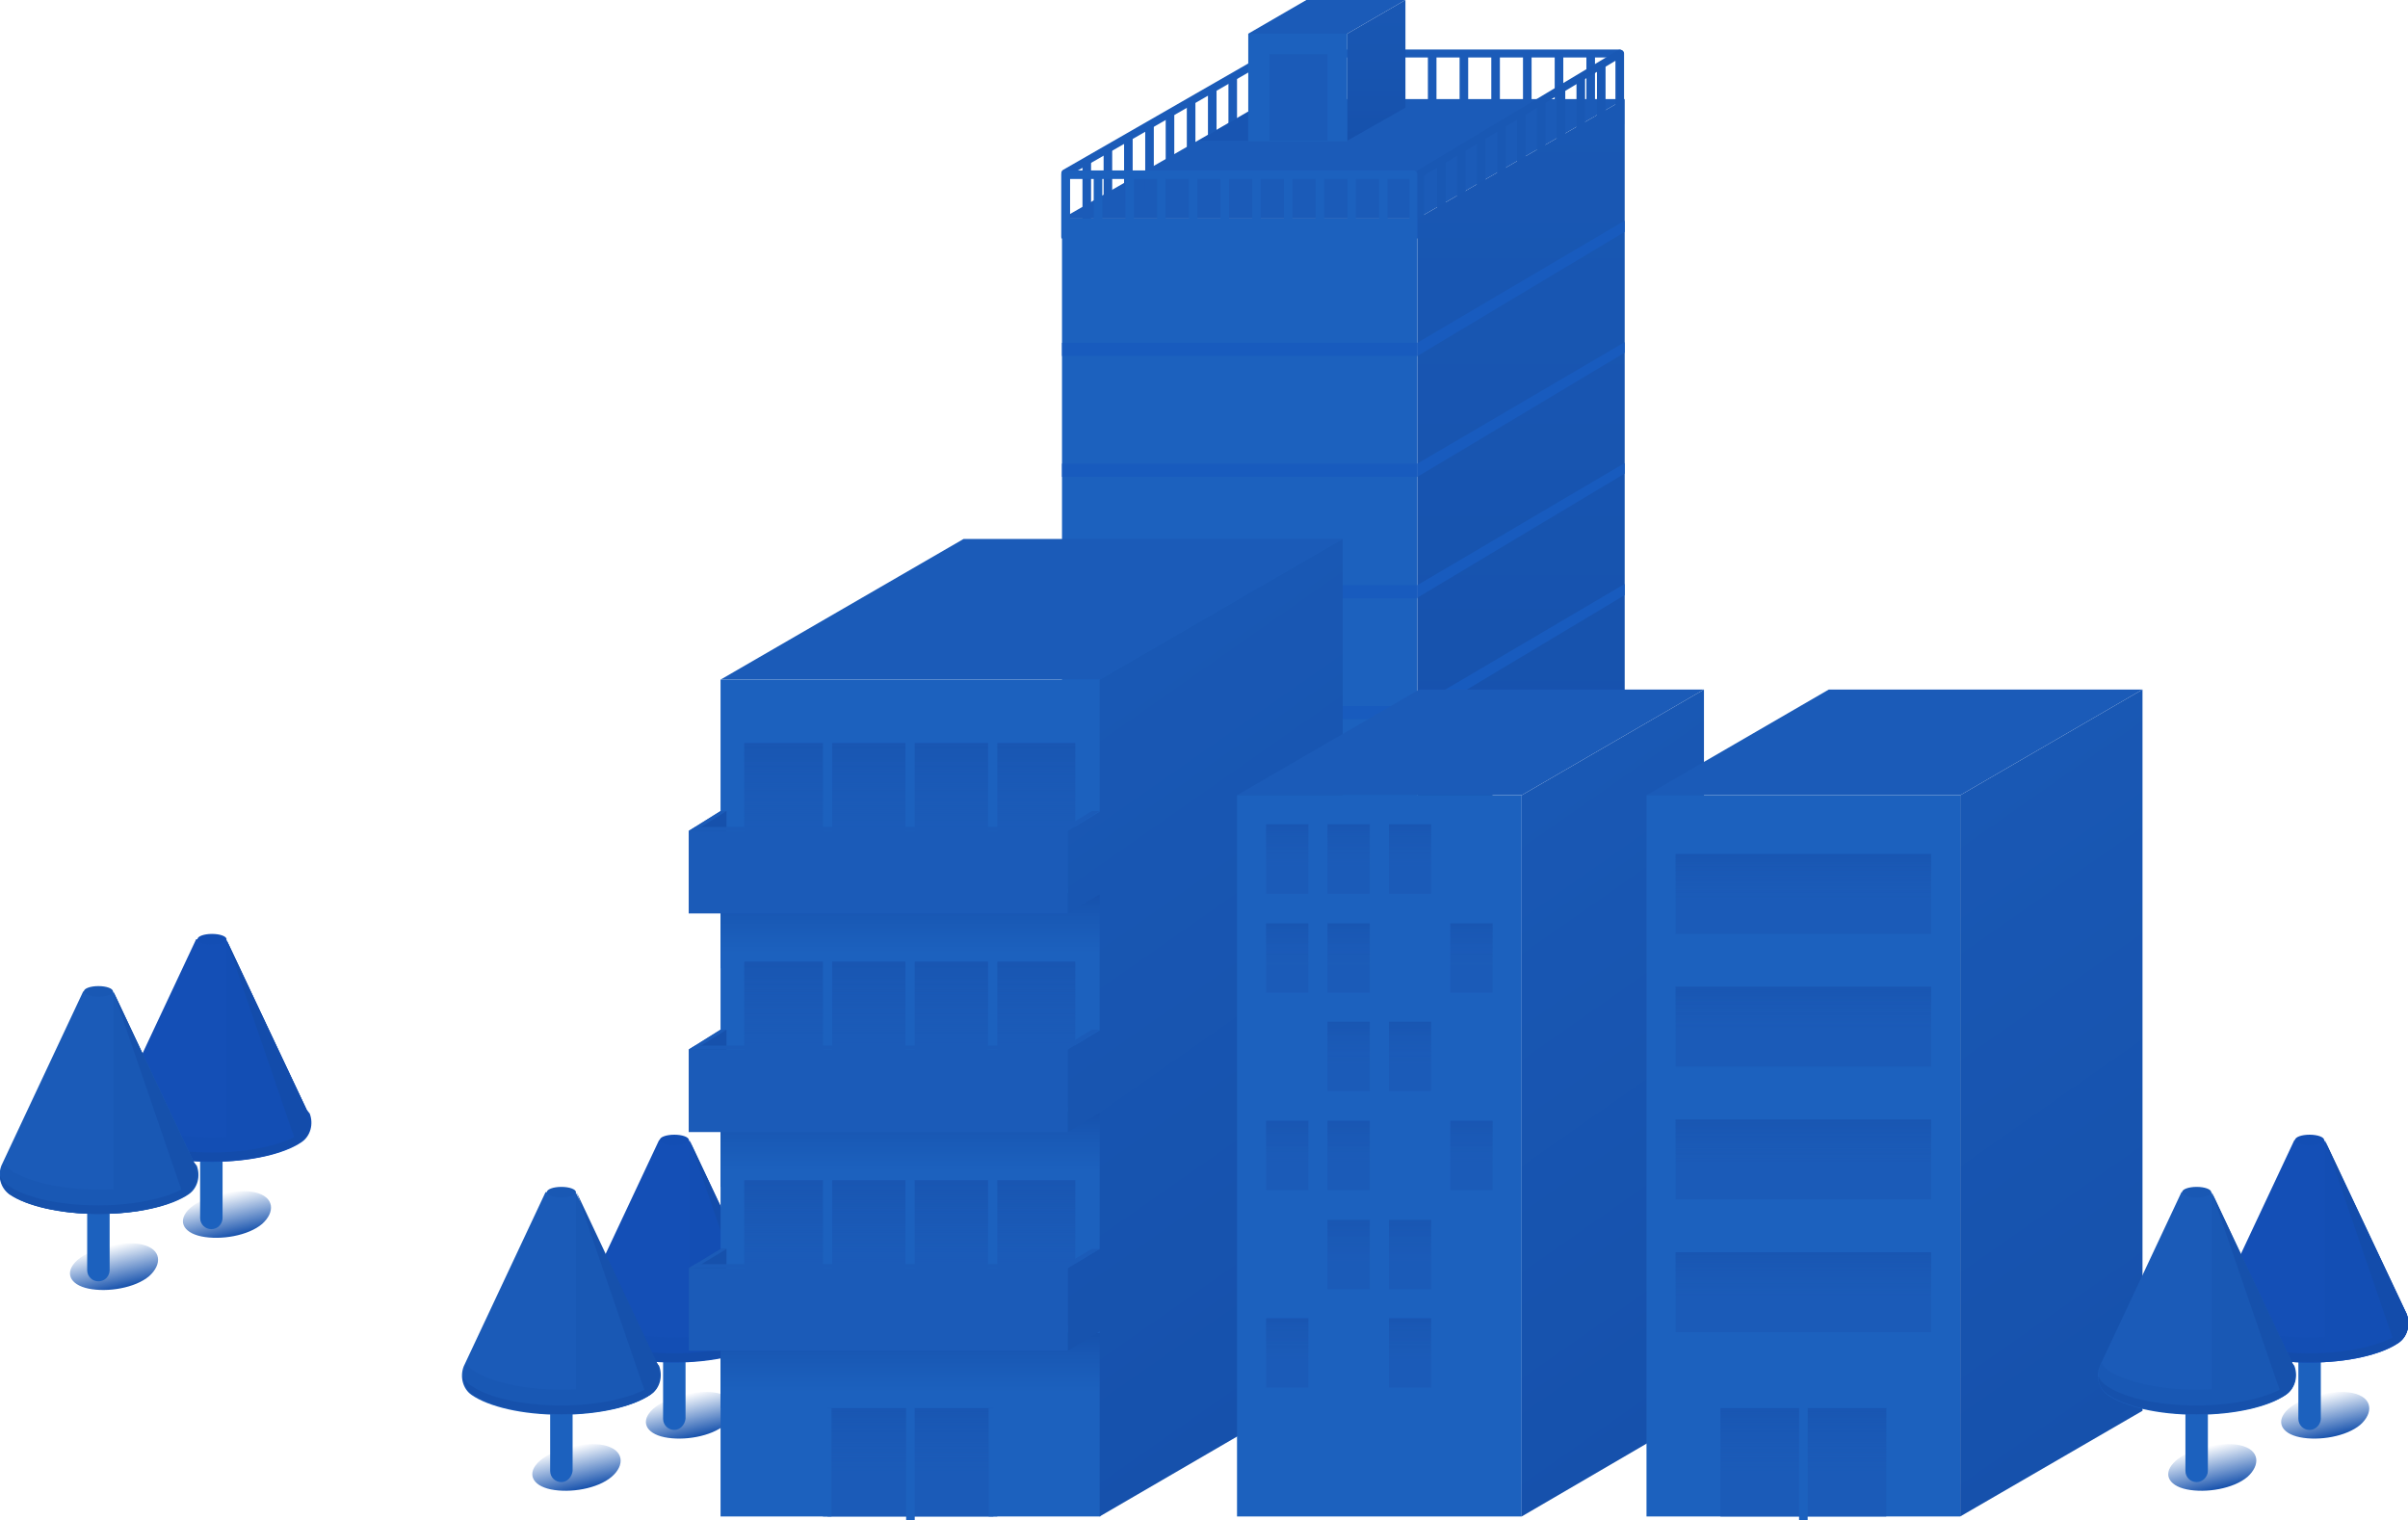 <?xml version="1.0" encoding="utf-8"?>
<!-- Generator: Adobe Illustrator 27.0.0, SVG Export Plug-In . SVG Version: 6.00 Build 0)  -->
<svg version="1.1" id="レイヤー_1" xmlns="http://www.w3.org/2000/svg" xmlns:xlink="http://www.w3.org/1999/xlink" x="0px"
	 y="0px" viewBox="0 0 364.6 230.2" style="enable-background:new 0 0 364.6 230.2;" xml:space="preserve">
<style type="text/css">
	.st0{fill:url(#SVGID_1_);}
	.st1{fill:url(#SVGID_00000098908042348067978690000007740592137455952310_);}
	.st2{fill:url(#SVGID_00000158029625981457250750000018322527383629134510_);}
	.st3{fill:url(#SVGID_00000183971571310930913370000008473923414593043118_);}
	.st4{fill:url(#SVGID_00000068646351916085143770000016752414688207656879_);}
	.st5{fill:url(#SVGID_00000107546935215017509700000016295460343222322309_);}
	.st6{fill:#1B5BB8;}
	.st7{fill:none;}
	.st8{fill:url(#SVGID_00000144314207653417937350000002377427914884170885_);}
	.st9{opacity:0.5;fill:#1651AC;}
	.st10{fill:#1C61BE;}
	.st11{fill:#1958B4;}
	.st12{fill:url(#SVGID_00000138537735401794724190000002788361327307550359_);}
	.st13{fill:#185BBE;}
	.st14{fill:#144FB6;}
	.st15{fill:#134EB4;}
	.st16{fill:#134CAB;}
	.st17{fill:#1651AC;}
	.st18{fill:url(#SVGID_00000152230044299879363170000016386500349198742448_);}
	.st19{fill:url(#SVGID_00000159459485003309834820000011217545296617651629_);}
	.st20{fill:url(#SVGID_00000106133656964412583770000014154491676718802062_);}
	.st21{opacity:0.5;fill:url(#SVGID_00000010995749590712583700000005844592403915217793_);}
	.st22{opacity:0.5;fill:url(#SVGID_00000015325985909285948310000010226783456433078957_);}
	.st23{opacity:0.5;fill:url(#SVGID_00000146467367109024221020000004088480150013468855_);}
	.st24{opacity:0.5;fill:url(#SVGID_00000124125074101576176620000001451690019851734193_);}
	.st25{fill:url(#SVGID_00000075145976079747909980000007269350283202328998_);}
	.st26{fill:url(#SVGID_00000080916004020261222660000011083079243292144536_);}
	.st27{opacity:0.5;}
	.st28{fill:url(#SVGID_00000155138639584501993210000014329830692356592535_);}
	.st29{fill:url(#SVGID_00000023245071904644716530000005189289108426783421_);}
	.st30{fill:url(#SVGID_00000127763041437903660810000010577458695572473268_);}
	.st31{fill:url(#SVGID_00000070101810825225796610000016972999377087602331_);}
	.st32{fill:url(#SVGID_00000096054031361739551760000012731240063202484098_);}
	.st33{fill:url(#SVGID_00000088119595470625829970000017394773607954336189_);}
	.st34{fill:url(#SVGID_00000147218986491259715990000012036697195526085054_);}
	.st35{fill:url(#SVGID_00000111158670007246603900000012771898795979949202_);}
	.st36{fill:url(#SVGID_00000130636305277195273530000006739840564082908587_);}
	.st37{fill:url(#SVGID_00000108288293687624597550000000290979145812837031_);}
	.st38{fill:url(#SVGID_00000019646934244421545550000008842609251540674186_);}
	.st39{fill:url(#SVGID_00000031930248577281776880000006124822262008280978_);}
	.st40{fill:url(#SVGID_00000011018907771234943800000003895391140634966171_);}
	.st41{fill:url(#SVGID_00000122696221178385372240000016925934388649313210_);}
	.st42{fill:url(#SVGID_00000169515708679662794180000012106356124329817269_);}
	.st43{fill:url(#SVGID_00000121997133826289420640000006232829781232133255_);}
	.st44{opacity:0.5;fill:url(#SVGID_00000165207840028797939180000001621740317487479997_);}
	.st45{opacity:0.5;fill:url(#SVGID_00000083060081125633902930000001008035546822184888_);}
	.st46{opacity:0.5;fill:url(#SVGID_00000150801233115788310350000005013696817848075439_);}
	.st47{opacity:0.5;fill:url(#SVGID_00000014629378806785196490000004696458485032706446_);}
	.st48{opacity:0.5;fill:url(#SVGID_00000061469397150000204850000008078104820205478585_);}
</style>
<g>
	<g>
		<linearGradient id="SVGID_1_" gradientUnits="userSpaceOnUse" x1="105.244" y1="217.602" x2="103.706" y2="211.113">
			<stop  offset="0" style="stop-color:#1651AC"/>
			<stop  offset="1" style="stop-color:#1958B4;stop-opacity:0"/>
		</linearGradient>
		<path class="st0" d="M108.6,210.9c-2.9-0.6-7.7,0.6-9.7,2.4c-2,1.8-1.2,3.7,1.7,4.3c2.9,0.6,7.1-0.1,9.2-1.9
			C111.7,214,111.7,211.6,108.6,210.9z"/>
		
			<linearGradient id="SVGID_00000090295977786047498510000008039398446537564851_" gradientUnits="userSpaceOnUse" x1="88.128" y1="225.503" x2="86.59" y2="219.015">
			<stop  offset="0" style="stop-color:#1651AC"/>
			<stop  offset="1" style="stop-color:#1958B4;stop-opacity:0"/>
		</linearGradient>
		<path style="fill:url(#SVGID_00000090295977786047498510000008039398446537564851_);" d="M91.4,218.8c-2.9-0.6-7.7,0.6-9.7,2.4
			c-2,1.8-1.2,3.7,1.7,4.3c2.9,0.6,7.1-0.1,9.2-1.9C94.6,221.9,94.6,219.5,91.4,218.8z"/>
		
			<linearGradient id="SVGID_00000153693985103693489950000014351233394639836298_" gradientUnits="userSpaceOnUse" x1="352.872" y1="217.602" x2="351.334" y2="211.113">
			<stop  offset="0" style="stop-color:#1651AC"/>
			<stop  offset="1" style="stop-color:#1958B4;stop-opacity:0"/>
		</linearGradient>
		<path style="fill:url(#SVGID_00000153693985103693489950000014351233394639836298_);" d="M356.2,210.9c-2.9-0.6-7.7,0.6-9.7,2.4
			c-2,1.8-1.2,3.7,1.7,4.3c2.9,0.6,7.1-0.1,9.2-1.9C359.3,214,359.4,211.6,356.2,210.9z"/>
		
			<linearGradient id="SVGID_00000133527209701271674020000016767451876429264788_" gradientUnits="userSpaceOnUse" x1="335.756" y1="225.503" x2="334.218" y2="219.015">
			<stop  offset="0" style="stop-color:#1651AC"/>
			<stop  offset="1" style="stop-color:#1958B4;stop-opacity:0"/>
		</linearGradient>
		<path style="fill:url(#SVGID_00000133527209701271674020000016767451876429264788_);" d="M339.1,218.8c-2.9-0.6-7.7,0.6-9.7,2.4
			c-2,1.8-1.2,3.7,1.7,4.3c2.9,0.6,7.1-0.1,9.2-1.9C342.2,221.9,342.3,219.5,339.1,218.8z"/>
		
			<linearGradient id="SVGID_00000029011803205773649250000008519648863942647455_" gradientUnits="userSpaceOnUse" x1="35.215" y1="187.211" x2="33.677" y2="180.723">
			<stop  offset="0" style="stop-color:#1651AC"/>
			<stop  offset="1" style="stop-color:#1958B4;stop-opacity:0"/>
		</linearGradient>
		<path style="fill:url(#SVGID_00000029011803205773649250000008519648863942647455_);" d="M38.5,180.5c-2.9-0.6-7.7,0.6-9.7,2.4
			c-2,1.8-1.2,3.7,1.7,4.3c2.9,0.6,7.1-0.1,9.2-1.9C41.6,183.6,41.7,181.2,38.5,180.5z"/>
		
			<linearGradient id="SVGID_00000068642683370284653520000017667338456932584101_" gradientUnits="userSpaceOnUse" x1="18.099" y1="195.112" x2="16.561" y2="188.624">
			<stop  offset="0" style="stop-color:#1651AC"/>
			<stop  offset="1" style="stop-color:#1958B4;stop-opacity:0"/>
		</linearGradient>
		<path style="fill:url(#SVGID_00000068642683370284653520000017667338456932584101_);" d="M21.4,188.4c-2.9-0.6-7.7,0.6-9.7,2.4
			c-2,1.8-1.2,3.7,1.7,4.3c2.9,0.6,7.1-0.1,9.2-1.9C24.5,191.5,24.6,189.1,21.4,188.4z"/>
	</g>
	<g>
		<g>
			<g>
				<g>
					<polygon class="st6" points="214.6,33.1 160.8,33.1 192.3,15 246,15 					"/>
				</g>
				<rect x="160.8" y="33.4" class="st7" width="53.8" height="37.1"/>
				<g>
					<g>
						<rect x="235.4" y="8.1" class="st6" width="1.3" height="9.5"/>
						<rect x="240.2" y="8.1" class="st6" width="1.3" height="9.5"/>
						<rect x="230.6" y="8.1" class="st6" width="1.3" height="9.5"/>
						<rect x="225.8" y="8.1" class="st6" width="1.3" height="9.5"/>
						<rect x="221" y="8.1" class="st6" width="1.3" height="9.5"/>
						<rect x="216.2" y="8.1" class="st6" width="1.3" height="9.5"/>
						<rect x="211.4" y="8.1" class="st6" width="1.3" height="9.5"/>
						<rect x="206.6" y="8.1" class="st6" width="1.3" height="9.5"/>
						<rect x="201.8" y="8.1" class="st6" width="1.3" height="9.5"/>
						<rect x="197" y="8.1" class="st6" width="1.3" height="9.5"/>
					</g>
					<path class="st6" d="M246,17.6h-1.3V8.7h-51.4v8.8h-1.3V8.2c0,0,0,0,0-0.1c0-0.3,0.3-0.6,0.6-0.6c0,0,0,0,0,0h52.6
						c0.3,0,0.6,0.3,0.6,0.6V17.6z"/>
				</g>
				<g>
					<path class="st6" d="M162,36.1h-1.3v-9.9c0-0.2,0.1-0.4,0.3-0.5l31.5-18.1c0.2-0.1,0.4-0.1,0.6,0c0.2,0.1,0.3,0.3,0.3,0.5v9.5
						h-1.3V9.2L162,26.5V36.1z"/>
					<g>
						<rect x="163.9" y="24.4" class="st6" width="1.3" height="10"/>
						<rect x="167.1" y="22.6" class="st6" width="1.3" height="10.1"/>
						<rect x="170.2" y="20.8" class="st6" width="1.3" height="10.1"/>
						<rect x="173.4" y="18.9" class="st6" width="1.3" height="10.1"/>
						<rect x="176.5" y="17.1" class="st6" width="1.3" height="10.1"/>
						<rect x="179.7" y="15.3" class="st6" width="1.3" height="10.1"/>
						<rect x="182.9" y="13.5" class="st6" width="1.3" height="10.1"/>
						<rect x="186" y="11.7" class="st6" width="1.3" height="10.1"/>
						<rect x="189.2" y="9.9" class="st6" width="1.3" height="10"/>
					</g>
				</g>
				<g>
					<g>
						<polygon class="st6" points="204,5.1 189,5.1 197.8,0 212.8,0 						"/>
					</g>
					
						<linearGradient id="SVGID_00000077284060216975377440000016731749664108928703_" gradientUnits="userSpaceOnUse" x1="208.436" y1="21.309" x2="208.436" y2="0">
						<stop  offset="2.491231e-07" style="stop-color:#1651AC"/>
						<stop  offset="1" style="stop-color:#1958B4"/>
					</linearGradient>
					<polygon style="fill:url(#SVGID_00000077284060216975377440000016731749664108928703_);" points="204,21.3 212.8,16.3 212.8,0 
						204,5.1 					"/>
					<polygon class="st9" points="181.5,21.3 189,21.3 192.2,15 					"/>
					<rect x="189" y="5.1" class="st10" width="15" height="16.3"/>
					<rect x="192.2" y="8.2" class="st6" width="8.8" height="13.1"/>
				</g>
				<g>
					<path class="st11" d="M215.8,36.1h-1.3v-9.9c0-0.2,0.1-0.4,0.3-0.5l30.2-18.1c0.2-0.1,0.4-0.1,0.6,0c0.2,0.1,0.3,0.3,0.3,0.5
						v10.7h-1.3V9.2l-29,17.4V36.1z"/>
					<g>
						<rect x="217.6" y="24.4" class="st11" width="1.3" height="10"/>
						<rect x="220.6" y="22.6" class="st11" width="1.3" height="10.1"/>
						<rect x="223.6" y="20.8" class="st11" width="1.3" height="10.1"/>
						<rect x="226.7" y="18.9" class="st11" width="1.3" height="10.1"/>
						<rect x="229.7" y="17.1" class="st11" width="1.3" height="10.1"/>
						<rect x="232.7" y="15.3" class="st11" width="1.3" height="10.1"/>
						<rect x="235.7" y="13.5" class="st11" width="1.3" height="10.1"/>
						<rect x="238.7" y="11.7" class="st11" width="1.3" height="10.1"/>
						<rect x="241.8" y="9.9" class="st11" width="1.3" height="10"/>
					</g>
				</g>
				<g>
					<g>
						<rect x="204" y="26.5" class="st10" width="1.3" height="9.5"/>
						<rect x="208.8" y="26.5" class="st10" width="1.3" height="9.5"/>
						<rect x="199.2" y="26.5" class="st10" width="1.3" height="9.5"/>
						<rect x="194.4" y="26.5" class="st10" width="1.3" height="9.5"/>
						<rect x="189.6" y="26.5" class="st10" width="1.3" height="9.5"/>
						<rect x="184.8" y="26.5" class="st10" width="1.3" height="9.5"/>
						<rect x="180" y="26.5" class="st10" width="1.3" height="9.5"/>
						<rect x="175.2" y="26.5" class="st10" width="1.3" height="9.5"/>
						<rect x="170.4" y="26.5" class="st10" width="1.3" height="9.5"/>
						<rect x="165.6" y="26.5" class="st10" width="1.3" height="9.5"/>
					</g>
					<path class="st10" d="M214.7,35.9h-1.3v-8.8H162v8.8h-1.3v-9.4c0,0,0,0,0-0.1c0-0.3,0.3-0.6,0.6-0.6c0,0,0,0,0,0H214
						c0.3,0,0.6,0.3,0.6,0.6V35.9z"/>
				</g>
				<g>
					
						<linearGradient id="SVGID_00000134935530857982971580000000816270731190669499_" gradientUnits="userSpaceOnUse" x1="230.329" y1="127.176" x2="230.329" y2="15.036">
						<stop  offset="2.491231e-07" style="stop-color:#1651AC"/>
						<stop  offset="1" style="stop-color:#1958B4"/>
					</linearGradient>
					<polygon style="fill:url(#SVGID_00000134935530857982971580000000816270731190669499_);" points="214.6,33.1 214.6,127.2 
						246,108.4 246,15 					"/>
					<rect x="160.8" y="33.1" class="st10" width="53.8" height="94"/>
				</g>
			</g>
			<g>
				<polygon class="st13" points="214.6,53.9 246,35.1 246,33.4 214.6,51.9 				"/>
				<rect x="160.8" y="51.9" class="st13" width="53.8" height="2"/>
			</g>
			<g>
				<polygon class="st13" points="214.6,72.2 246,53.4 246,51.8 214.6,70.2 				"/>
				<rect x="160.8" y="70.2" class="st13" width="53.8" height="2"/>
			</g>
			<g>
				<polygon class="st13" points="214.6,90.5 246,71.7 246,70.1 214.6,88.6 				"/>
				<rect x="160.8" y="88.6" class="st13" width="53.8" height="2"/>
			</g>
			<g>
				<polygon class="st13" points="214.6,108.9 246,90.1 246,88.4 214.6,106.9 				"/>
				<rect x="160.8" y="106.9" class="st13" width="53.8" height="2"/>
			</g>
		</g>
		<g>
			<g>
				<path class="st10" d="M102.1,216.5c-0.9,0-1.7-0.7-1.7-1.7v-24.1c0-0.9,0.7-1.7,1.7-1.7s1.7,0.7,1.7,1.7v24.1
					C103.7,215.7,103,216.5,102.1,216.5z"/>
				<path class="st14" d="M116.8,199c0.6,1.6,0.1,3.4-1.2,4.3c-2.6,1.8-7.7,3-13.5,3c-5.8,0-10.9-1.2-13.5-3
					c-1.3-0.9-1.8-2.7-1.2-4.3l0,0l12.4-26.4h4.5L116.8,199L116.8,199z"/>
				<ellipse class="st15" cx="102.1" cy="172.6" rx="2.2" ry="0.8"/>
				<g>
					<path class="st15" d="M116.5,198.4c-0.2,0.4-0.5,0.8-0.9,1.1c-2.6,1.8-7.7,3-13.5,3c-5.8,0-10.9-1.2-13.5-3
						c-0.4-0.3-0.7-0.7-0.9-1.1l-0.2,0.5l0,0c-0.6,1.6-0.1,3.4,1.2,4.3c2.6,1.8,7.7,3,13.5,3c5.8,0,10.9-1.2,13.5-3
						c1.3-0.9,1.8-2.7,1.2-4.3L116.5,198.4z"/>
				</g>
				<path class="st15" d="M116.8,199c0.6,1.6,0.3,5.9-12.4,7.1v-33.4L116.8,199L116.8,199z"/>
				<path class="st16" d="M115.6,203.2c-0.2,0.1-0.4,0.3-0.6,0.4l-0.4-1.3l-0.4-1.1l-9.8-28.6l12.4,26.3l0,0
					C117.4,200.5,116.9,202.3,115.6,203.2z"/>
				<g>
					<path class="st16" d="M88.6,203.2c2.6,1.8,7.7,3,13.5,3c5.8,0,10.9-1.2,13.5-3c0.9-0.6,1.4-1.6,1.4-2.7c-0.2,0.5-0.6,1-1.1,1.3
						c-2.6,1.8-7.8,3.1-13.8,3.1c-6,0-11.2-1.2-13.8-3.1c-0.5-0.3-0.8-0.8-1.1-1.3C87.2,201.6,87.7,202.6,88.6,203.2z"/>
				</g>
			</g>
			<g>
				<path class="st10" d="M85,224.4c-0.9,0-1.7-0.7-1.7-1.7v-24.1c0-0.9,0.7-1.7,1.7-1.7s1.7,0.7,1.7,1.7v24.1
					C86.6,223.6,85.9,224.4,85,224.4z"/>
				<path class="st6" d="M99.6,206.9c0.6,1.6,0.1,3.4-1.2,4.3c-2.6,1.8-7.7,3-13.5,3c-5.8,0-10.9-1.2-13.5-3
					c-1.3-0.9-1.8-2.7-1.2-4.3l0,0l12.4-26.4h4.5L99.6,206.9L99.6,206.9z"/>
				<ellipse class="st11" cx="85" cy="180.5" rx="2.2" ry="0.8"/>
				<g>
					<path class="st11" d="M99.4,206.3c-0.2,0.4-0.5,0.8-0.9,1.1c-2.6,1.8-7.7,3-13.5,3c-5.8,0-10.9-1.2-13.5-3
						c-0.4-0.3-0.7-0.7-0.9-1.1l-0.2,0.5l0,0c-0.6,1.6-0.1,3.4,1.2,4.3c2.6,1.8,7.7,3,13.5,3c5.8,0,10.9-1.2,13.5-3
						c1.3-0.9,1.8-2.7,1.2-4.3L99.4,206.3z"/>
				</g>
				<path class="st11" d="M99.6,206.9c0.6,1.6,0.3,5.9-12.4,7.1v-33.4L99.6,206.9L99.6,206.9z"/>
				<path class="st17" d="M98.5,211.1c-0.2,0.1-0.4,0.3-0.6,0.4l-0.4-1.3l-0.4-1.1l-9.8-28.6l12.4,26.3l0,0
					C100.2,208.4,99.8,210.2,98.5,211.1z"/>
				<g>
					<path class="st17" d="M71.5,211.1c2.6,1.8,7.7,3,13.5,3c5.8,0,10.9-1.2,13.5-3c0.9-0.6,1.4-1.6,1.4-2.7c-0.2,0.5-0.6,1-1.1,1.3
						c-2.6,1.8-7.8,3.1-13.8,3.1c-6,0-11.2-1.2-13.8-3.1c-0.5-0.3-0.8-0.8-1.1-1.3C70.1,209.5,70.6,210.5,71.5,211.1z"/>
				</g>
			</g>
		</g>
		<g>
			<polygon class="st6" points="166.5,102.9 109.1,102.9 145.9,81.6 203.3,81.6 			"/>
			<rect x="109.1" y="102.9" class="st10" width="57.5" height="126.7"/>
			<g>
				
					<linearGradient id="SVGID_00000078020745151538527550000008502434974842110080_" gradientUnits="userSpaceOnUse" x1="137.799" y1="213.13" x2="137.799" y2="201.755">
					<stop  offset="0.2" style="stop-color:#1C61BE"/>
					<stop  offset="0.677" style="stop-color:#1959B5"/>
					<stop  offset="1" style="stop-color:#1651AC"/>
				</linearGradient>
				
					<rect x="109.1" y="201.8" style="fill:url(#SVGID_00000078020745151538527550000008502434974842110080_);" width="57.5" height="11.4"/>
				
					<linearGradient id="SVGID_00000119115526063069838360000004075620026132260797_" gradientUnits="userSpaceOnUse" x1="137.799" y1="179.717" x2="137.799" y2="168.341">
					<stop  offset="0.2" style="stop-color:#1C61BE"/>
					<stop  offset="0.677" style="stop-color:#1959B5"/>
					<stop  offset="1" style="stop-color:#1651AC"/>
				</linearGradient>
				
					<rect x="109.1" y="168.3" style="fill:url(#SVGID_00000119115526063069838360000004075620026132260797_);" width="57.5" height="11.4"/>
				
					<linearGradient id="SVGID_00000044867920520317992140000008461325899816549793_" gradientUnits="userSpaceOnUse" x1="137.799" y1="146.612" x2="137.799" y2="135.236">
					<stop  offset="0.2" style="stop-color:#1C61BE"/>
					<stop  offset="0.677" style="stop-color:#1959B5"/>
					<stop  offset="1" style="stop-color:#1651AC"/>
				</linearGradient>
				
					<rect x="109.1" y="135.2" style="fill:url(#SVGID_00000044867920520317992140000008461325899816549793_);" width="57.5" height="11.4"/>
			</g>
			<g>
				<g>
					<rect x="112.7" y="112.5" class="st6" width="50.1" height="22.1"/>
					
						<linearGradient id="SVGID_00000079477537553208882870000006382459886399086984_" gradientUnits="userSpaceOnUse" x1="137.799" y1="134.572" x2="137.799" y2="112.481">
						<stop  offset="0.4" style="stop-color:#1958B4;stop-opacity:0"/>
						<stop  offset="1" style="stop-color:#1651AC"/>
					</linearGradient>
					
						<rect x="112.7" y="112.5" style="opacity:0.5;fill:url(#SVGID_00000079477537553208882870000006382459886399086984_);" width="50.1" height="22.1"/>
					<path class="st10" d="M125.3,135.3c-0.4,0-0.7-0.3-0.7-0.7v-22.1c0-0.4,0.3-0.7,0.7-0.7s0.7,0.3,0.7,0.7v22.1
						C126,135,125.7,135.3,125.3,135.3z"/>
					<path class="st10" d="M137.8,135.3c-0.4,0-0.7-0.3-0.7-0.7v-22.1c0-0.4,0.3-0.7,0.7-0.7s0.7,0.3,0.7,0.7v22.1
						C138.5,135,138.2,135.3,137.8,135.3z"/>
					<path class="st10" d="M150.3,135.3c-0.4,0-0.7-0.3-0.7-0.7v-22.1c0-0.4,0.3-0.7,0.7-0.7s0.7,0.3,0.7,0.7v22.1
						C151.1,135,150.7,135.3,150.3,135.3z"/>
				</g>
				<g>
					<polygon class="st17" points="109.1,122.8 104.3,125.8 104.3,138.3 109.1,135.7 110,135.7 110,122.8 					"/>
					<polygon class="st6" points="110,122.8 105.2,125.8 104.3,125.8 109.1,122.8 					"/>
					<rect x="104.3" y="125.8" class="st6" width="57.4" height="12.5"/>
					<polygon class="st6" points="104.3,125.8 161.7,125.8 162.7,125.2 105.3,125.2 					"/>
					<polygon class="st6" points="166.5,122.8 161.7,125.8 160.4,125.8 165.3,122.8 					"/>
				</g>
			</g>
			<g>
				<g>
					<rect x="112.7" y="145.6" class="st6" width="50.1" height="22.1"/>
					
						<linearGradient id="SVGID_00000115484406698773818460000004828079573768152711_" gradientUnits="userSpaceOnUse" x1="137.799" y1="167.699" x2="137.799" y2="145.608">
						<stop  offset="0.4" style="stop-color:#1958B4;stop-opacity:0"/>
						<stop  offset="1" style="stop-color:#1651AC"/>
					</linearGradient>
					
						<rect x="112.7" y="145.6" style="opacity:0.5;fill:url(#SVGID_00000115484406698773818460000004828079573768152711_);" width="50.1" height="22.1"/>
					<path class="st10" d="M125.3,168.4c-0.4,0-0.7-0.3-0.7-0.7v-22.1c0-0.4,0.3-0.7,0.7-0.7s0.7,0.3,0.7,0.7v22.1
						C126,168.1,125.7,168.4,125.3,168.4z"/>
					<path class="st10" d="M137.8,168.4c-0.4,0-0.7-0.3-0.7-0.7v-22.1c0-0.4,0.3-0.7,0.7-0.7s0.7,0.3,0.7,0.7v22.1
						C138.5,168.1,138.2,168.4,137.8,168.4z"/>
					<path class="st10" d="M150.3,168.4c-0.4,0-0.7-0.3-0.7-0.7v-22.1c0-0.4,0.3-0.7,0.7-0.7s0.7,0.3,0.7,0.7v22.1
						C151.1,168.1,150.7,168.4,150.3,168.4z"/>
				</g>
				<g>
					<polygon class="st17" points="109.1,155.9 104.3,158.9 104.3,171.4 109.1,168.8 110,168.8 110,155.9 					"/>
					<polygon class="st6" points="110,155.9 105.2,158.9 104.3,158.9 109.1,155.9 					"/>
					<rect x="104.3" y="158.9" class="st6" width="57.4" height="12.5"/>
					<polygon class="st6" points="104.3,158.9 161.7,158.9 162.7,158.3 105.3,158.3 					"/>
					<polygon class="st6" points="166.5,155.9 161.7,158.9 160.4,158.9 165.3,155.9 					"/>
				</g>
			</g>
			<g>
				<g>
					<rect x="112.7" y="178.7" class="st6" width="50.1" height="22.1"/>
					<g>
						
							<linearGradient id="SVGID_00000038384364956447981720000006756950985353335457_" gradientUnits="userSpaceOnUse" x1="137.799" y1="200.826" x2="137.799" y2="178.735">
							<stop  offset="0.4" style="stop-color:#1958B4;stop-opacity:0"/>
							<stop  offset="1" style="stop-color:#1651AC"/>
						</linearGradient>
						
							<rect x="112.7" y="178.7" style="opacity:0.5;fill:url(#SVGID_00000038384364956447981720000006756950985353335457_);" width="50.1" height="22.1"/>
					</g>
					<path class="st10" d="M125.3,201.6c-0.4,0-0.7-0.3-0.7-0.7v-22.1c0-0.4,0.3-0.7,0.7-0.7s0.7,0.3,0.7,0.7v22.1
						C126,201.2,125.7,201.6,125.3,201.6z"/>
					<path class="st10" d="M137.8,201.6c-0.4,0-0.7-0.3-0.7-0.7v-22.1c0-0.4,0.3-0.7,0.7-0.7s0.7,0.3,0.7,0.7v22.1
						C138.5,201.2,138.2,201.6,137.8,201.6z"/>
					<path class="st10" d="M150.3,201.6c-0.4,0-0.7-0.3-0.7-0.7v-22.1c0-0.4,0.3-0.7,0.7-0.7s0.7,0.3,0.7,0.7v22.1
						C151.1,201.2,150.7,201.6,150.3,201.6z"/>
				</g>
				<g>
					<rect x="125.3" y="213.2" class="st6" width="25.1" height="16.4"/>
					
						<linearGradient id="SVGID_00000074430439020355688260000013822075708199672759_" gradientUnits="userSpaceOnUse" x1="137.799" y1="229.563" x2="137.799" y2="213.179">
						<stop  offset="0.4" style="stop-color:#1958B4;stop-opacity:0"/>
						<stop  offset="1" style="stop-color:#1651AC"/>
					</linearGradient>
					
						<rect x="125.3" y="213.2" style="opacity:0.5;fill:url(#SVGID_00000074430439020355688260000013822075708199672759_);" width="25.1" height="16.4"/>
					<rect x="124.6" y="213.2" class="st10" width="1.3" height="16.4"/>
					<rect x="137.2" y="212.5" class="st10" width="1.3" height="17.7"/>
					<rect x="149.7" y="213.2" class="st10" width="1.3" height="16.4"/>
				</g>
				<g>
					<polygon class="st17" points="109.1,189.1 104.3,192 104.3,204.5 109.1,202 110,202 110,189.1 					"/>
					<polygon class="st6" points="110,189.1 105.2,192 104.3,192 109.1,189.1 					"/>
					<rect x="104.3" y="192" class="st6" width="57.4" height="12.5"/>
					<polygon class="st6" points="104.3,192 161.7,192 162.7,191.4 105.3,191.4 					"/>
					<polygon class="st6" points="166.5,189.1 161.7,192 160.4,192 165.3,189.1 					"/>
				</g>
			</g>
			
				<linearGradient id="SVGID_00000178894084418231531500000014037963993330422410_" gradientUnits="userSpaceOnUse" x1="215.716" y1="199.53" x2="154.138" y2="111.587">
				<stop  offset="2.491231e-07" style="stop-color:#1651AC"/>
				<stop  offset="1" style="stop-color:#1958B4"/>
			</linearGradient>
			<polygon style="fill:url(#SVGID_00000178894084418231531500000014037963993330422410_);" points="166.5,102.9 166.5,122.9 
				161.7,125.8 161.7,138.3 166.5,135.4 166.5,156 161.7,158.9 161.7,171.4 166.5,168.5 166.5,189.1 161.7,192 161.7,204.5 
				166.5,201.6 166.5,229.6 203.3,208.2 203.3,81.6 			"/>
		</g>
		<g>
			<polygon class="st6" points="230.4,120.4 187.3,120.4 214.9,104.4 258,104.4 			"/>
			<rect x="187.3" y="120.4" class="st10" width="43.1" height="109.2"/>
			
				<linearGradient id="SVGID_00000046303111849073994480000017092850991847940769_" gradientUnits="userSpaceOnUse" x1="270.579" y1="204.707" x2="217.735" y2="129.238">
				<stop  offset="2.491231e-07" style="stop-color:#1651AC"/>
				<stop  offset="1" style="stop-color:#1958B4"/>
			</linearGradient>
			<polygon style="fill:url(#SVGID_00000046303111849073994480000017092850991847940769_);" points="230.4,120.4 230.4,229.6 
				258,213.5 258,104.4 			"/>
			<g>
				<rect x="219.6" y="124.8" class="st10" width="6.4" height="10.5"/>
				<rect x="210.3" y="139.8" class="st10" width="6.4" height="10.5"/>
				<rect x="219.6" y="154.7" class="st10" width="6.4" height="10.5"/>
				<rect x="191.7" y="154.7" class="st10" width="6.4" height="10.5"/>
				<rect x="210.3" y="169.7" class="st10" width="6.4" height="10.5"/>
				<rect x="219.6" y="184.7" class="st10" width="6.4" height="10.5"/>
				<rect x="191.7" y="184.7" class="st10" width="6.4" height="10.5"/>
				<rect x="201" y="199.6" class="st10" width="6.4" height="10.5"/>
				<g>
					<rect x="210.3" y="124.8" class="st6" width="6.4" height="10.5"/>
					<rect x="201" y="124.8" class="st6" width="6.4" height="10.5"/>
					<rect x="191.7" y="124.8" class="st6" width="6.4" height="10.5"/>
					<rect x="219.6" y="139.8" class="st6" width="6.4" height="10.5"/>
					<rect x="201" y="139.8" class="st6" width="6.4" height="10.5"/>
					<rect x="191.7" y="139.8" class="st6" width="6.4" height="10.5"/>
					<rect x="210.3" y="154.7" class="st6" width="6.4" height="10.5"/>
					<rect x="201" y="154.7" class="st6" width="6.4" height="10.5"/>
					<rect x="219.6" y="169.7" class="st6" width="6.4" height="10.5"/>
					<rect x="201" y="169.7" class="st6" width="6.4" height="10.5"/>
					<rect x="191.7" y="169.7" class="st6" width="6.4" height="10.5"/>
					<rect x="210.3" y="184.7" class="st6" width="6.4" height="10.5"/>
					<rect x="201" y="184.7" class="st6" width="6.4" height="10.5"/>
					<rect x="210.3" y="199.6" class="st6" width="6.4" height="10.5"/>
					<rect x="191.7" y="199.6" class="st6" width="6.4" height="10.5"/>
				</g>
				<g class="st27">
					
						<linearGradient id="SVGID_00000026872961911273078100000018116901103676751012_" gradientUnits="userSpaceOnUse" x1="213.463" y1="135.361" x2="213.463" y2="124.815">
						<stop  offset="0.4" style="stop-color:#1958B4;stop-opacity:0"/>
						<stop  offset="1" style="stop-color:#1651AC"/>
					</linearGradient>
					
						<rect x="210.3" y="124.8" style="fill:url(#SVGID_00000026872961911273078100000018116901103676751012_);" width="6.4" height="10.5"/>
					
						<linearGradient id="SVGID_00000175300586491075795780000006884473367299546800_" gradientUnits="userSpaceOnUse" x1="204.161" y1="135.361" x2="204.161" y2="124.815">
						<stop  offset="0.4" style="stop-color:#1958B4;stop-opacity:0"/>
						<stop  offset="1" style="stop-color:#1651AC"/>
					</linearGradient>
					
						<rect x="201" y="124.8" style="fill:url(#SVGID_00000175300586491075795780000006884473367299546800_);" width="6.4" height="10.5"/>
					
						<linearGradient id="SVGID_00000022539124215236826300000013076140548136363687_" gradientUnits="userSpaceOnUse" x1="194.859" y1="135.361" x2="194.859" y2="124.815">
						<stop  offset="0.4" style="stop-color:#1958B4;stop-opacity:0"/>
						<stop  offset="1" style="stop-color:#1651AC"/>
					</linearGradient>
					
						<rect x="191.7" y="124.8" style="fill:url(#SVGID_00000022539124215236826300000013076140548136363687_);" width="6.4" height="10.5"/>
					
						<linearGradient id="SVGID_00000176756601585516296720000007560056742740068491_" gradientUnits="userSpaceOnUse" x1="222.765" y1="150.325" x2="222.765" y2="139.779">
						<stop  offset="0.4" style="stop-color:#1958B4;stop-opacity:0"/>
						<stop  offset="1" style="stop-color:#1651AC"/>
					</linearGradient>
					
						<rect x="219.6" y="139.8" style="fill:url(#SVGID_00000176756601585516296720000007560056742740068491_);" width="6.4" height="10.5"/>
					
						<linearGradient id="SVGID_00000026123780605496504110000006296319773165879941_" gradientUnits="userSpaceOnUse" x1="204.161" y1="150.325" x2="204.161" y2="139.779">
						<stop  offset="0.4" style="stop-color:#1958B4;stop-opacity:0"/>
						<stop  offset="1" style="stop-color:#1651AC"/>
					</linearGradient>
					
						<rect x="201" y="139.8" style="fill:url(#SVGID_00000026123780605496504110000006296319773165879941_);" width="6.4" height="10.5"/>
					
						<linearGradient id="SVGID_00000136394752333290079520000003039638366678410679_" gradientUnits="userSpaceOnUse" x1="194.859" y1="150.325" x2="194.859" y2="139.779">
						<stop  offset="0.4" style="stop-color:#1958B4;stop-opacity:0"/>
						<stop  offset="1" style="stop-color:#1651AC"/>
					</linearGradient>
					
						<rect x="191.7" y="139.8" style="fill:url(#SVGID_00000136394752333290079520000003039638366678410679_);" width="6.4" height="10.5"/>
					
						<linearGradient id="SVGID_00000094619741820145484980000002158197880914186677_" gradientUnits="userSpaceOnUse" x1="213.463" y1="165.289" x2="213.463" y2="154.743">
						<stop  offset="0.4" style="stop-color:#1958B4;stop-opacity:0"/>
						<stop  offset="1" style="stop-color:#1651AC"/>
					</linearGradient>
					
						<rect x="210.3" y="154.7" style="fill:url(#SVGID_00000094619741820145484980000002158197880914186677_);" width="6.4" height="10.5"/>
					
						<linearGradient id="SVGID_00000052085726041478314480000013594394402897866884_" gradientUnits="userSpaceOnUse" x1="204.161" y1="165.289" x2="204.161" y2="154.743">
						<stop  offset="0.4" style="stop-color:#1958B4;stop-opacity:0"/>
						<stop  offset="1" style="stop-color:#1651AC"/>
					</linearGradient>
					
						<rect x="201" y="154.7" style="fill:url(#SVGID_00000052085726041478314480000013594394402897866884_);" width="6.4" height="10.5"/>
					
						<linearGradient id="SVGID_00000154427526160362339490000012188797162570675346_" gradientUnits="userSpaceOnUse" x1="222.765" y1="180.253" x2="222.765" y2="169.707">
						<stop  offset="0.4" style="stop-color:#1958B4;stop-opacity:0"/>
						<stop  offset="1" style="stop-color:#1651AC"/>
					</linearGradient>
					
						<rect x="219.6" y="169.7" style="fill:url(#SVGID_00000154427526160362339490000012188797162570675346_);" width="6.4" height="10.5"/>
					
						<linearGradient id="SVGID_00000075122526939156904150000012954395701865684629_" gradientUnits="userSpaceOnUse" x1="204.161" y1="180.253" x2="204.161" y2="169.707">
						<stop  offset="0.4" style="stop-color:#1958B4;stop-opacity:0"/>
						<stop  offset="1" style="stop-color:#1651AC"/>
					</linearGradient>
					
						<rect x="201" y="169.7" style="fill:url(#SVGID_00000075122526939156904150000012954395701865684629_);" width="6.4" height="10.5"/>
					
						<linearGradient id="SVGID_00000065788803125789202610000015651022321390400143_" gradientUnits="userSpaceOnUse" x1="194.859" y1="180.253" x2="194.859" y2="169.707">
						<stop  offset="0.4" style="stop-color:#1958B4;stop-opacity:0"/>
						<stop  offset="1" style="stop-color:#1651AC"/>
					</linearGradient>
					
						<rect x="191.7" y="169.7" style="fill:url(#SVGID_00000065788803125789202610000015651022321390400143_);" width="6.4" height="10.5"/>
					
						<linearGradient id="SVGID_00000088841883191555204190000015562314416345201568_" gradientUnits="userSpaceOnUse" x1="213.463" y1="195.217" x2="213.463" y2="184.671">
						<stop  offset="0.4" style="stop-color:#1958B4;stop-opacity:0"/>
						<stop  offset="1" style="stop-color:#1651AC"/>
					</linearGradient>
					
						<rect x="210.3" y="184.7" style="fill:url(#SVGID_00000088841883191555204190000015562314416345201568_);" width="6.4" height="10.5"/>
					
						<linearGradient id="SVGID_00000165914973983909023560000014499785863009364927_" gradientUnits="userSpaceOnUse" x1="204.161" y1="195.217" x2="204.161" y2="184.671">
						<stop  offset="0.4" style="stop-color:#1958B4;stop-opacity:0"/>
						<stop  offset="1" style="stop-color:#1651AC"/>
					</linearGradient>
					
						<rect x="201" y="184.7" style="fill:url(#SVGID_00000165914973983909023560000014499785863009364927_);" width="6.4" height="10.5"/>
					
						<linearGradient id="SVGID_00000031175599831204308870000001497016541947807135_" gradientUnits="userSpaceOnUse" x1="213.463" y1="210.181" x2="213.463" y2="199.635">
						<stop  offset="0.4" style="stop-color:#1958B4;stop-opacity:0"/>
						<stop  offset="1" style="stop-color:#1651AC"/>
					</linearGradient>
					
						<rect x="210.3" y="199.6" style="fill:url(#SVGID_00000031175599831204308870000001497016541947807135_);" width="6.4" height="10.5"/>
					
						<linearGradient id="SVGID_00000032642855908433463370000011911905870613417625_" gradientUnits="userSpaceOnUse" x1="194.859" y1="210.181" x2="194.859" y2="199.635">
						<stop  offset="0.4" style="stop-color:#1958B4;stop-opacity:0"/>
						<stop  offset="1" style="stop-color:#1651AC"/>
					</linearGradient>
					
						<rect x="191.7" y="199.6" style="fill:url(#SVGID_00000032642855908433463370000011911905870613417625_);" width="6.4" height="10.5"/>
				</g>
			</g>
		</g>
		<g>
			<polygon class="st6" points="296.8,120.4 249.3,120.4 276.9,104.4 324.4,104.4 			"/>
			<rect x="249.3" y="120.4" class="st10" width="47.5" height="109.2"/>
			
				<linearGradient id="SVGID_00000098220417334183389790000000219557930483281041_" gradientUnits="userSpaceOnUse" x1="336.993" y1="204.738" x2="284.149" y2="129.269">
				<stop  offset="2.491231e-07" style="stop-color:#1651AC"/>
				<stop  offset="1" style="stop-color:#1958B4"/>
			</linearGradient>
			<polygon style="fill:url(#SVGID_00000098220417334183389790000000219557930483281041_);" points="296.8,120.4 296.8,229.6 
				324.4,213.6 324.4,104.4 			"/>
			<g>
				<g>
					<rect x="253.7" y="129.3" class="st6" width="38.7" height="12.1"/>
					<rect x="253.7" y="149.4" class="st6" width="38.7" height="12.1"/>
					<rect x="253.7" y="169.5" class="st6" width="38.7" height="12.1"/>
					<rect x="253.7" y="189.6" class="st6" width="38.7" height="12.1"/>
					<g>
						<rect x="260.5" y="213.2" class="st6" width="25.1" height="16.4"/>
						
							<linearGradient id="SVGID_00000150807718178892811970000014467702241672675511_" gradientUnits="userSpaceOnUse" x1="273.016" y1="229.563" x2="273.016" y2="213.179">
							<stop  offset="0.4" style="stop-color:#1958B4;stop-opacity:0"/>
							<stop  offset="1" style="stop-color:#1651AC"/>
						</linearGradient>
						
							<rect x="260.5" y="213.2" style="opacity:0.5;fill:url(#SVGID_00000150807718178892811970000014467702241672675511_);" width="25.1" height="16.4"/>
						<rect x="272.4" y="212.5" class="st10" width="1.3" height="17.7"/>
					</g>
				</g>
			</g>
			<g>
				
					<linearGradient id="SVGID_00000034776166365362315740000003671884759824319368_" gradientUnits="userSpaceOnUse" x1="273.016" y1="141.382" x2="273.016" y2="129.265">
					<stop  offset="0.4" style="stop-color:#1958B4;stop-opacity:0"/>
					<stop  offset="1" style="stop-color:#1651AC"/>
				</linearGradient>
				
					<rect x="253.7" y="129.3" style="opacity:0.5;fill:url(#SVGID_00000034776166365362315740000003671884759824319368_);" width="38.7" height="12.1"/>
				
					<linearGradient id="SVGID_00000133497767273224845980000003673295019014470059_" gradientUnits="userSpaceOnUse" x1="273.016" y1="161.478" x2="273.016" y2="149.361">
					<stop  offset="0.4" style="stop-color:#1958B4;stop-opacity:0"/>
					<stop  offset="1" style="stop-color:#1651AC"/>
				</linearGradient>
				
					<rect x="253.7" y="149.4" style="opacity:0.5;fill:url(#SVGID_00000133497767273224845980000003673295019014470059_);" width="38.7" height="12.1"/>
				
					<linearGradient id="SVGID_00000169520458917976537130000002178817787181040318_" gradientUnits="userSpaceOnUse" x1="273.016" y1="181.574" x2="273.016" y2="169.457">
					<stop  offset="0.4" style="stop-color:#1958B4;stop-opacity:0"/>
					<stop  offset="1" style="stop-color:#1651AC"/>
				</linearGradient>
				
					<rect x="253.7" y="169.5" style="opacity:0.5;fill:url(#SVGID_00000169520458917976537130000002178817787181040318_);" width="38.7" height="12.1"/>
				
					<linearGradient id="SVGID_00000119830343430838116890000011681805514606284163_" gradientUnits="userSpaceOnUse" x1="273.016" y1="201.671" x2="273.016" y2="189.554">
					<stop  offset="0.4" style="stop-color:#1958B4;stop-opacity:0"/>
					<stop  offset="1" style="stop-color:#1651AC"/>
				</linearGradient>
				
					<rect x="253.7" y="189.6" style="opacity:0.5;fill:url(#SVGID_00000119830343430838116890000011681805514606284163_);" width="38.7" height="12.1"/>
			</g>
		</g>
		<g>
			<g>
				<path class="st10" d="M349.7,216.5c-0.9,0-1.7-0.7-1.7-1.7v-24.1c0-0.9,0.7-1.7,1.7-1.7s1.7,0.7,1.7,1.7v24.1
					C351.4,215.7,350.6,216.5,349.7,216.5z"/>
				<path class="st14" d="M364.4,199c0.6,1.6,0.1,3.4-1.2,4.3c-2.6,1.8-7.7,3-13.5,3c-5.8,0-10.9-1.2-13.5-3
					c-1.3-0.9-1.8-2.7-1.2-4.3l0,0l12.4-26.4h4.5L364.4,199L364.4,199z"/>
				<ellipse class="st15" cx="349.7" cy="172.6" rx="2.2" ry="0.8"/>
				<g>
					<path class="st15" d="M364.1,198.4c-0.2,0.4-0.5,0.8-0.9,1.1c-2.6,1.8-7.7,3-13.5,3c-5.8,0-10.9-1.2-13.5-3
						c-0.4-0.3-0.7-0.7-0.9-1.1L335,199l0,0c-0.6,1.6-0.1,3.4,1.2,4.3c2.6,1.8,7.7,3,13.5,3c5.8,0,10.9-1.2,13.5-3
						c1.3-0.9,1.8-2.7,1.2-4.3L364.1,198.4z"/>
				</g>
				<path class="st15" d="M364.4,199c0.6,1.6,0.3,5.9-12.4,7.1v-33.4L364.4,199L364.4,199z"/>
				<path class="st16" d="M363.2,203.2c-0.2,0.1-0.4,0.3-0.6,0.4l-0.4-1.3l-0.4-1.1l-9.8-28.6l12.4,26.3l0,0
					C365,200.5,364.5,202.3,363.2,203.2z"/>
				<g>
					<path class="st16" d="M336.2,203.2c2.6,1.8,7.7,3,13.5,3c5.8,0,10.9-1.2,13.5-3c0.9-0.6,1.4-1.6,1.4-2.7
						c-0.2,0.5-0.6,1-1.1,1.3c-2.6,1.8-7.8,3.1-13.8,3.1c-6,0-11.2-1.2-13.8-3.1c-0.5-0.3-0.8-0.8-1.1-1.3
						C334.8,201.6,335.3,202.6,336.2,203.2z"/>
				</g>
			</g>
			<g>
				<path class="st10" d="M332.6,224.4c-0.9,0-1.7-0.7-1.7-1.7v-24.1c0-0.9,0.7-1.7,1.7-1.7s1.7,0.7,1.7,1.7v24.1
					C334.3,223.6,333.5,224.4,332.6,224.4z"/>
				<path class="st6" d="M347.3,206.9c0.6,1.6,0.1,3.4-1.2,4.3c-2.6,1.8-7.7,3-13.5,3c-5.8,0-10.9-1.2-13.5-3
					c-1.3-0.9-1.8-2.7-1.2-4.3l0,0l12.4-26.4h4.5L347.3,206.9L347.3,206.9z"/>
				<ellipse class="st11" cx="332.6" cy="180.5" rx="2.2" ry="0.8"/>
				<g>
					<path class="st11" d="M347,206.3c-0.2,0.4-0.5,0.8-0.9,1.1c-2.6,1.8-7.7,3-13.5,3c-5.8,0-10.9-1.2-13.5-3
						c-0.4-0.3-0.7-0.7-0.9-1.1l-0.2,0.5l0,0c-0.6,1.6-0.1,3.4,1.2,4.3c2.6,1.8,7.7,3,13.5,3c5.8,0,10.9-1.2,13.5-3
						c1.3-0.9,1.8-2.7,1.2-4.3L347,206.3z"/>
				</g>
				<path class="st11" d="M347.3,206.9c0.6,1.6,0.3,5.9-12.4,7.1v-33.4L347.3,206.9L347.3,206.9z"/>
				<path class="st17" d="M346.1,211.1c-0.2,0.1-0.4,0.3-0.6,0.4l-0.4-1.3l-0.4-1.1l-9.8-28.6l12.4,26.3l0,0
					C347.9,208.4,347.4,210.2,346.1,211.1z"/>
				<g>
					<path class="st17" d="M319.1,211.1c2.6,1.8,7.7,3,13.5,3c5.8,0,10.9-1.2,13.5-3c0.9-0.6,1.4-1.6,1.4-2.7
						c-0.2,0.5-0.6,1-1.1,1.3c-2.6,1.8-7.8,3.1-13.8,3.1c-6,0-11.2-1.2-13.8-3.1c-0.5-0.3-0.8-0.8-1.1-1.3
						C317.7,209.5,318.2,210.5,319.1,211.1z"/>
				</g>
			</g>
		</g>
		<g>
			<g>
				<path class="st10" d="M32,186.1c-0.9,0-1.7-0.7-1.7-1.7v-24.1c0-0.9,0.7-1.7,1.7-1.7s1.7,0.7,1.7,1.7v24.1
					C33.7,185.3,33,186.1,32,186.1z"/>
				<path class="st14" d="M46.7,168.6c0.6,1.6,0.1,3.4-1.2,4.3c-2.6,1.8-7.7,3-13.5,3c-5.8,0-10.9-1.2-13.5-3
					c-1.3-0.9-1.8-2.7-1.2-4.3l0,0l12.4-26.4h4.5L46.7,168.6L46.7,168.6z"/>
				<ellipse class="st15" cx="32.1" cy="142.2" rx="2.2" ry="0.8"/>
				<g>
					<path class="st15" d="M46.5,168.1c-0.2,0.4-0.5,0.8-0.9,1.1c-2.6,1.8-7.7,3-13.5,3c-5.8,0-10.9-1.2-13.5-3
						c-0.4-0.3-0.7-0.7-0.9-1.1l-0.2,0.5l0,0c-0.6,1.6-0.1,3.4,1.2,4.3c2.6,1.8,7.7,3,13.5,3c5.8,0,10.9-1.2,13.5-3
						c1.3-0.9,1.8-2.7,1.2-4.3L46.5,168.1z"/>
				</g>
				<path class="st15" d="M46.7,168.6c0.6,1.6,0.3,5.9-12.4,7.1v-33.4L46.7,168.6L46.7,168.6z"/>
				<path class="st16" d="M45.5,172.9c-0.2,0.1-0.4,0.3-0.6,0.4l-0.4-1.3l-0.4-1.1l-9.8-28.6l12.4,26.3l0,0
					C47.3,170.1,46.8,172,45.5,172.9z"/>
				<g>
					<path class="st16" d="M18.6,172.8c2.6,1.8,7.7,3,13.5,3c5.8,0,10.9-1.2,13.5-3c0.9-0.6,1.4-1.6,1.4-2.7c-0.2,0.5-0.6,1-1.1,1.3
						c-2.6,1.8-7.8,3.1-13.8,3.1c-6,0-11.2-1.2-13.8-3.1c-0.5-0.3-0.8-0.8-1.1-1.3C17.2,171.2,17.7,172.2,18.6,172.8z"/>
				</g>
			</g>
			<g>
				<g>
					<path class="st10" d="M14.9,194c-0.9,0-1.7-0.7-1.7-1.7v-24.1c0-0.9,0.7-1.7,1.7-1.7s1.7,0.7,1.7,1.7v24.1
						C16.6,193.2,15.9,194,14.9,194z"/>
					<path class="st6" d="M29.6,176.5c0.6,1.6,0.1,3.4-1.2,4.3c-2.6,1.8-7.7,3-13.5,3c-5.8,0-10.9-1.2-13.5-3
						c-1.3-0.9-1.8-2.7-1.2-4.3l0,0l12.4-26.4h4.5L29.6,176.5L29.6,176.5z"/>
					<ellipse class="st11" cx="14.9" cy="150.1" rx="2.2" ry="0.8"/>
					<g>
						<path class="st11" d="M29.4,176c-0.2,0.4-0.5,0.8-0.9,1.1c-2.6,1.8-7.7,3-13.5,3c-5.8,0-10.9-1.2-13.5-3
							c-0.4-0.3-0.7-0.7-0.9-1.1l-0.2,0.5l0,0c-0.6,1.6-0.1,3.4,1.2,4.3c2.6,1.8,7.7,3,13.5,3c5.8,0,10.9-1.2,13.5-3
							c1.3-0.9,1.8-2.7,1.2-4.3L29.4,176z"/>
					</g>
					<path class="st11" d="M29.6,176.5c0.6,1.6,0.3,5.9-12.4,7.1v-33.4L29.6,176.5L29.6,176.5z"/>
					<path class="st17" d="M28.4,180.8c-0.2,0.1-0.4,0.3-0.6,0.4l-0.4-1.3l-0.4-1.1l-9.8-28.6l12.4,26.3l0,0
						C30.2,178,29.7,179.9,28.4,180.8z"/>
					<g>
						<path class="st17" d="M1.4,180.8c2.6,1.8,7.7,3,13.5,3c5.8,0,10.9-1.2,13.5-3c0.9-0.6,1.4-1.6,1.4-2.7c-0.2,0.5-0.6,1-1.1,1.3
							c-2.6,1.8-7.8,3.1-13.8,3.1c-6,0-11.2-1.2-13.8-3.1C0.6,179,0.3,178.6,0,178C0.1,179.1,0.6,180.1,1.4,180.8z"/>
					</g>
				</g>
			</g>
		</g>
	</g>
</g>
</svg>

